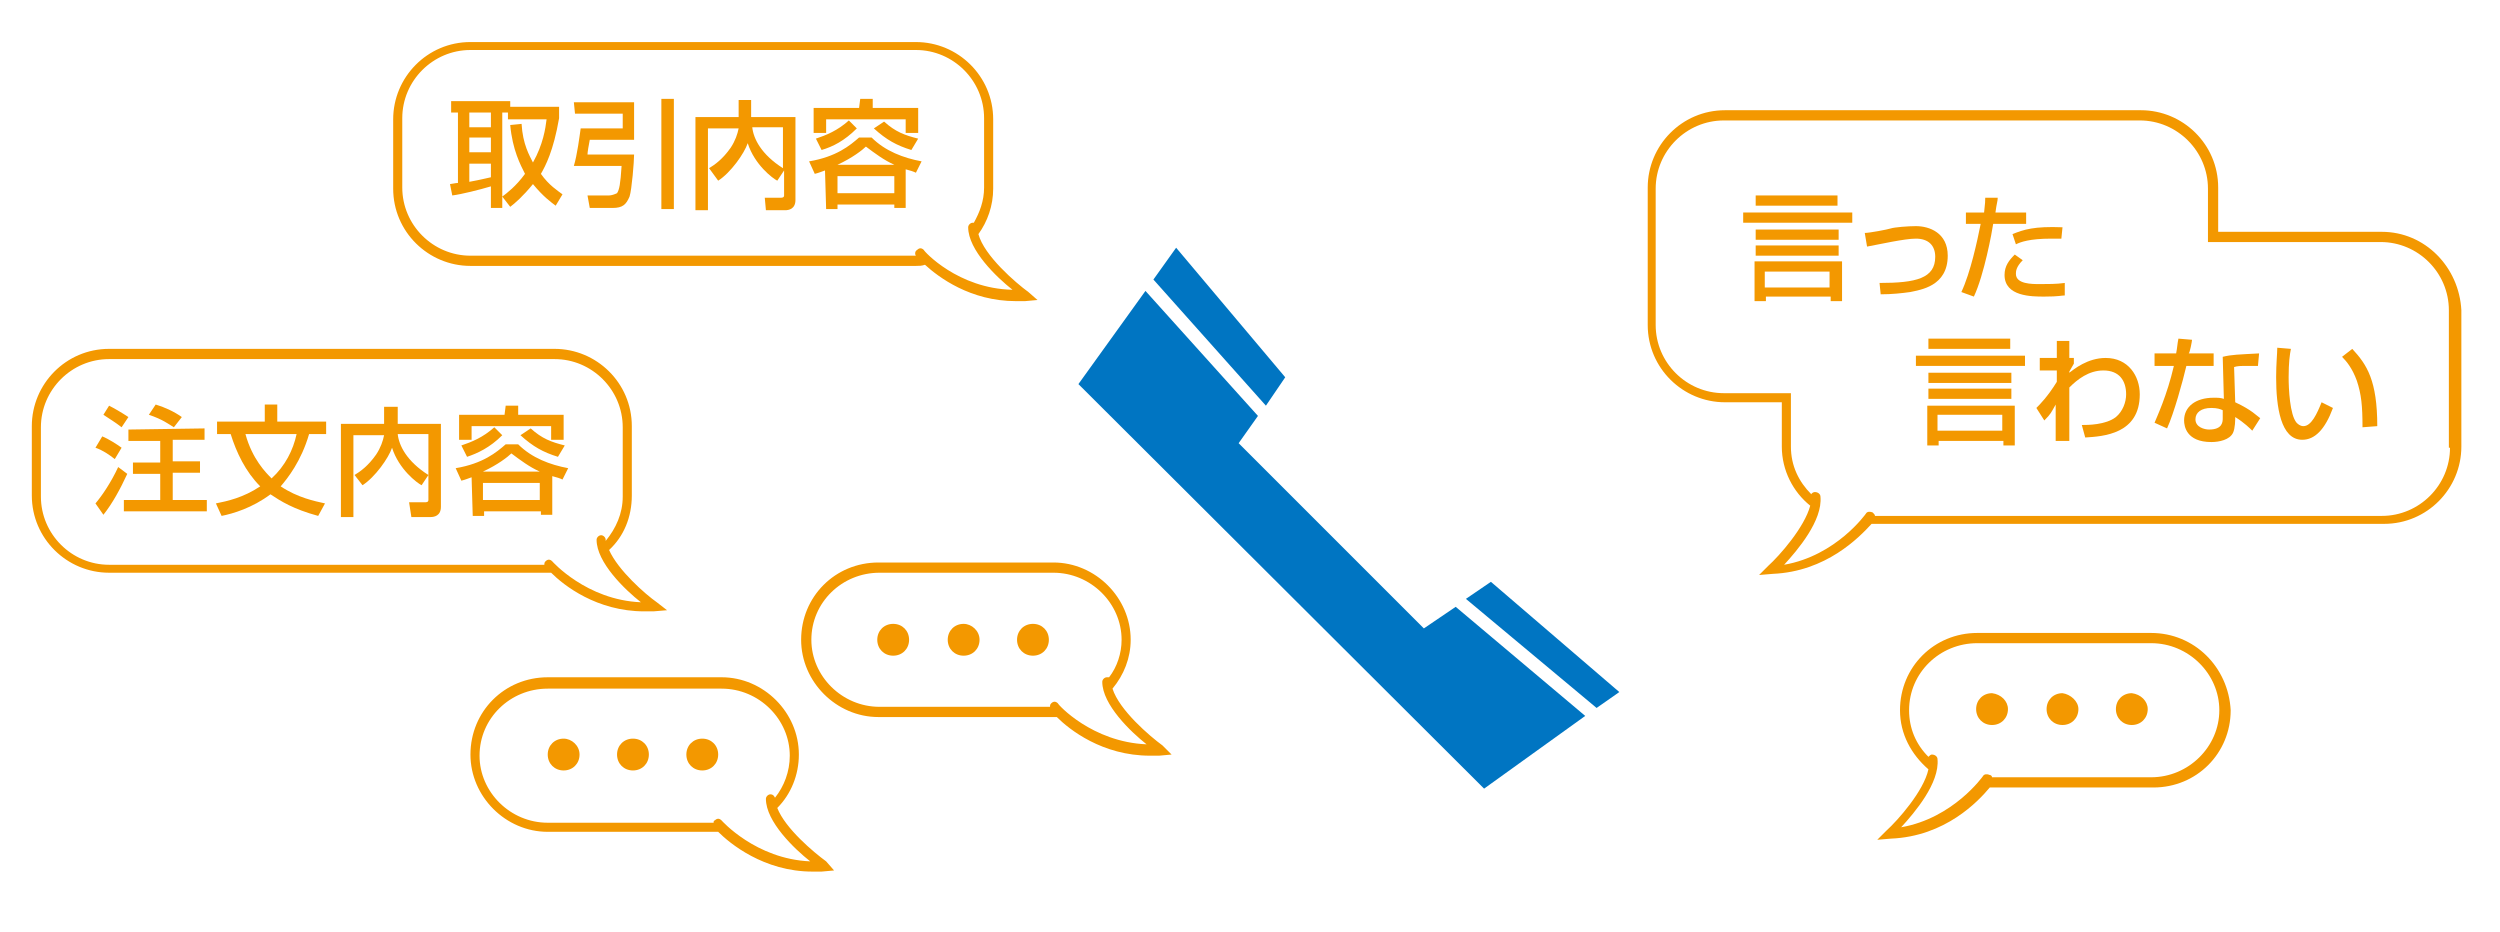 <?xml version="1.0" encoding="UTF-8"?> <!-- Generator: Adobe Illustrator 24.1.3, SVG Export Plug-In . SVG Version: 6.00 Build 0) --> <svg xmlns="http://www.w3.org/2000/svg" xmlns:xlink="http://www.w3.org/1999/xlink" version="1.1" id="レイヤー_1" x="0px" y="0px" viewBox="0 0 220 82" style="enable-background:new 0 0 220 82;" xml:space="preserve"> <style type="text/css"> .st0{fill:#F39800;} .st1{fill:#0075C2;} </style> <g> <path class="st0" d="M80,56.3c0,0.8-0.6,1.4-1.4,1.4s-1.4-0.6-1.4-1.4s0.6-1.4,1.4-1.4S80,55.5,80,56.3z"></path> <path class="st0" d="M86.2,56.3c0,0.8-0.6,1.4-1.4,1.4s-1.4-0.6-1.4-1.4s0.6-1.4,1.4-1.4C85.5,54.9,86.2,55.5,86.2,56.3z"></path> <path class="st0" d="M92.3,56.3c0,0.8-0.6,1.4-1.4,1.4s-1.4-0.6-1.4-1.4s0.6-1.4,1.4-1.4C91.7,54.9,92.3,55.5,92.3,56.3z"></path> </g> <g> <path class="st0" d="M176.7,62.4c0,0.8-0.6,1.4-1.4,1.4c-0.8,0-1.4-0.6-1.4-1.4s0.6-1.4,1.4-1.4C176.1,61.1,176.7,61.7,176.7,62.4z "></path> <path class="st0" d="M182.9,62.4c0,0.8-0.6,1.4-1.4,1.4c-0.8,0-1.4-0.6-1.4-1.4s0.6-1.4,1.4-1.4C182.2,61.1,182.9,61.7,182.9,62.4z "></path> <path class="st0" d="M189,62.4c0,0.8-0.6,1.4-1.4,1.4c-0.8,0-1.4-0.6-1.4-1.4s0.6-1.4,1.4-1.4C188.4,61.1,189,61.7,189,62.4z"></path> </g> <g> <path class="st0" d="M51,66.4c0,0.8-0.6,1.4-1.4,1.4c-0.8,0-1.4-0.6-1.4-1.4s0.6-1.4,1.4-1.4C50.3,65,51,65.6,51,66.4z"></path> <path class="st0" d="M57.1,66.4c0,0.8-0.6,1.4-1.4,1.4c-0.8,0-1.4-0.6-1.4-1.4s0.6-1.4,1.4-1.4S57.1,65.6,57.1,66.4z"></path> <path class="st0" d="M63.2,66.4c0,0.8-0.6,1.4-1.4,1.4c-0.8,0-1.4-0.6-1.4-1.4S61,65,61.8,65C62.6,65,63.2,65.6,63.2,66.4z"></path> </g> <path class="st0" d="M90.5,25.7c-1.1-0.8-3.9-3.2-4.4-5.1c0.8-1.1,1.3-2.5,1.3-4v-6.1c0-3.8-3.1-6.8-6.8-6.8H41.4 c-3.8,0-6.8,3.1-6.8,6.8v6.1c0,3.8,3.1,6.8,6.8,6.8h39.2c0.3,0,0.5,0,0.8-0.1c1.2,1.1,4,3.2,8,3.2c0.3,0,0.6,0,0.8,0l1.1-0.1 L90.5,25.7z M81.3,22c-0.2-0.2-0.4-0.2-0.6,0c-0.2,0.1-0.2,0.4-0.1,0.5l0,0H41.4c-3.3,0-6-2.7-6-6v-6.1c0-3.3,2.7-6,6-6h39.2 c3.3,0,6,2.7,6,6v6.1c0,1.2-0.4,2.2-0.9,3.1c0,0,0,0-0.1,0l0,0c-0.2,0-0.4,0.2-0.4,0.4c0,2,2.5,4.4,3.9,5.5 C84.3,25.4,81.3,22.1,81.3,22z"></path> <path class="st0" d="M57.8,53c-1-0.7-3.4-2.8-4.2-4.6c1.3-1.2,2-2.9,2-4.8v-6.1c0-3.8-3.1-6.8-6.8-6.8H9.6c-3.8,0-6.8,3.1-6.8,6.8 v6.1c0,3.8,3.1,6.8,6.8,6.8h38.9c1.1,1.1,4,3.4,8.2,3.4c0.3,0,0.6,0,0.8,0l1.2-0.1L57.8,53z M48.6,49.4c-0.2-0.2-0.4-0.2-0.6,0 c-0.1,0.1-0.1,0.2-0.1,0.3H9.6c-3.3,0-6-2.7-6-6v-6.1c0-3.3,2.7-6,6-6h39.2c3.3,0,6,2.7,6,6v6.1c0,1.5-0.6,2.8-1.5,3.9v-0.1 c0-0.2-0.2-0.4-0.4-0.4l0,0c-0.2,0-0.4,0.2-0.4,0.4c0,2,2.5,4.4,3.9,5.5C51.6,52.8,48.6,49.4,48.6,49.4z"></path> <path class="st0" d="M102.3,65.6c-1.1-0.8-3.8-3.1-4.4-5c1-1.2,1.6-2.7,1.6-4.3c0-3.7-3.1-6.8-6.8-6.8H77.3c-3.8,0-6.8,3-6.8,6.8 c0,3.7,3.1,6.8,6.8,6.8h15.3c0.1,0,0.2,0,0.4,0c1.1,1.1,4,3.4,8.2,3.4c0.3,0,0.6,0,0.8,0l1.1-0.1L102.3,65.6z M93.1,61.9 c-0.2-0.2-0.4-0.2-0.6,0c-0.1,0.1-0.1,0.2-0.1,0.3h-15c-3.3,0-6-2.7-6-5.9c0-3.3,2.7-5.9,6-5.9h15.3c3.3,0,6,2.7,6,5.9 c0,1.2-0.4,2.4-1.1,3.3c-0.1,0-0.1,0-0.2,0c-0.2,0-0.4,0.2-0.4,0.4c0,2,2.5,4.4,3.9,5.5C96.1,65.3,93.1,62,93.1,61.9z"></path> <path class="st0" d="M72.7,75.8c-1.1-0.8-3.6-2.9-4.3-4.7c1.2-1.2,1.9-2.9,1.9-4.7c0-3.7-3.1-6.8-6.8-6.8H48.2c-3.8,0-6.8,3-6.8,6.8 c0,3.7,3.1,6.8,6.8,6.8h15c1,1,4,3.5,8.3,3.5c0.3,0,0.6,0,0.8,0l1.1-0.1L72.7,75.8z M63.5,72.2c-0.2-0.2-0.4-0.2-0.6,0 c-0.1,0-0.1,0.1-0.1,0.2H48.2c-3.3,0-6-2.7-6-5.9c0-3.3,2.7-5.9,6-5.9h15.3c3.3,0,6,2.7,6,5.9c0,1.4-0.5,2.7-1.3,3.7 c-0.1-0.2-0.2-0.3-0.4-0.3l0,0c-0.2,0-0.4,0.2-0.4,0.4c0,2,2.5,4.4,3.9,5.5C66.5,75.6,63.5,72.2,63.5,72.2z"></path> <path class="st0" d="M209.6,20.4h-14.4v-3.9c0-3.8-3.1-6.8-6.8-6.8h-36.6c-3.8,0-6.8,3.1-6.8,6.8v12.1c0,3.8,3.1,6.8,6.8,6.8h5v3.9 c0,2.1,1,4,2.5,5.2c-0.5,1.9-2.7,4.4-3.7,5.3l-0.8,0.8l1.2-0.1c4.7-0.2,7.6-3.2,8.7-4.4h45.1c3.8,0,6.8-3.1,6.8-6.8v-12 C216.4,23.5,213.4,20.4,209.6,20.4z M215.6,39.4c0,3.3-2.7,6-6,6H165c0-0.1-0.1-0.2-0.2-0.3c-0.2-0.1-0.5-0.1-0.6,0.1 c0,0-2.6,3.7-7.2,4.5c1.2-1.3,3.4-3.9,3.2-6c0-0.2-0.2-0.4-0.5-0.4c-0.1,0-0.3,0.1-0.3,0.2c-1.1-1.1-1.8-2.5-1.8-4.2v-4.7h-5.9 c-3.3,0-6-2.7-6-6v-12c0-3.3,2.7-6,6-6h36.6c3.3,0,6,2.7,6,6v4.7h15.2c3.3,0,6,2.7,6,6v12.1H215.6z"></path> <path class="st0" d="M189.3,55.7H174c-3.8,0-6.8,3-6.8,6.8c0,2.1,1,3.9,2.5,5.2c-0.4,1.9-2.7,4.5-3.7,5.4l-0.8,0.8l1.2-0.1 c4.8-0.2,7.7-3.3,8.7-4.5h14.4c3.8,0,6.8-3,6.8-6.8C196.1,58.7,193.1,55.7,189.3,55.7z M189.3,68.4h-14c0-0.1-0.1-0.2-0.2-0.2 c-0.2-0.1-0.5-0.1-0.6,0.1c0,0-2.6,3.7-7.2,4.5c1.2-1.3,3.4-3.9,3.2-6c0-0.2-0.2-0.4-0.5-0.4c-0.1,0-0.2,0.1-0.3,0.2 c-1.1-1.1-1.7-2.5-1.7-4.1c0-3.3,2.7-5.9,6-5.9h15.3c3.3,0,6,2.7,6,5.9C195.3,65.7,192.6,68.4,189.3,68.4z"></path> <g> <polygon class="st1" points="125.3,55.3 109,39 110.7,36.6 100.8,25.6 94.9,33.8 130.6,69.4 139.5,63 128.1,53.4 "></polygon> <polygon class="st1" points="142.5,60.9 131.2,51.2 129,52.7 140.5,62.3 "></polygon> <polygon class="st1" points="113.1,33.2 103.5,21.8 101.5,24.6 111.4,35.7 "></polygon> </g> <g> <path class="st0" d="M45.9,10.9c0.1,1.8,0.7,2.8,1,3.4c0.9-1.6,1.1-3,1.2-3.8h-3.4V9.9h-0.5v8.4h-1v-1.9c-1,0.3-2.6,0.7-3.4,0.8 l-0.2-1c0.1,0,0.5-0.1,0.7-0.1V9.9h-0.6v-1h5.2v0.5h4.3v1c-0.5,2.9-1.2,4.2-1.6,4.9c0.7,1,1.5,1.5,1.9,1.8l-0.6,1 c-0.4-0.3-1.1-0.8-2-1.9c-0.9,1.1-1.6,1.7-2,2l-0.7-0.9c0.4-0.3,1.2-0.9,2-2c-0.4-0.8-1.1-2.1-1.3-4.3L45.9,10.9z M41.3,9.9v1.3 h1.9V9.9H41.3z M41.3,12.1v1.3h1.9v-1.3H41.3z M43.2,14.4h-1.9V16c1.1-0.2,1.4-0.3,1.9-0.4V14.4z"></path> <path class="st0" d="M50.5,9h5.3v3.3h-3.9c-0.1,0.5-0.2,1.1-0.2,1.3h4.1c0,0.6-0.2,3.1-0.4,3.7c-0.3,0.7-0.6,1-1.5,1h-2l-0.2-1.1 h1.9c0.2,0,0.5-0.1,0.7-0.2c0.2-0.3,0.3-0.8,0.4-2.4h-4.2c0.3-1,0.5-2.6,0.6-3.3h3.7V10h-4.2L50.5,9L50.5,9z M58.2,8.7h1.1v9.7 h-1.1V8.7z"></path> <path class="st0" d="M62.4,14.8c0.5-0.3,1.2-0.8,1.9-1.8c0.4-0.6,0.6-1.2,0.7-1.7h-2.7v7.2h-1.1v-8.2H65V8.8h1.1v1.5H70v7.3 c0,0.8-0.6,0.9-0.9,0.9h-1.7l-0.1-1.1h1.4c0.1,0,0.3,0,0.3-0.2V15l-0.6,0.9c-0.4-0.2-2-1.4-2.6-3.3c-0.3,0.9-1.5,2.6-2.6,3.3 L62.4,14.8z M68.9,11.2h-2.7c0.1,1,0.8,2.4,2.7,3.6V11.2z"></path> <path class="st0" d="M72.6,15c-0.3,0.1-0.5,0.2-0.9,0.3l-0.5-1.1c2.4-0.4,3.6-1.4,4.4-2.1h1.1c1.2,1.2,2.8,1.8,4.4,2.1l-0.5,1 c-0.2-0.1-0.5-0.2-0.9-0.3v3.4h-1V18h-5v0.4h-1L72.6,15L72.6,15z M75.7,8.7h1.1v0.8h4v2.2h-1.1v-1.2h-7v1.2h-1.1V9.5h4L75.7,8.7 L75.7,8.7z M75.4,11.3c-1.1,1.1-2.1,1.6-3.1,1.9l-0.5-1c0.9-0.3,1.9-0.7,2.9-1.6L75.4,11.3z M73.7,15.5V17h5v-1.5H73.7z M78.7,14.5 c-0.9-0.4-1.7-1-2.5-1.6c-0.3,0.3-1.2,1-2.5,1.6H78.7z M80.2,13.2c-1.3-0.4-2.2-0.9-3.3-1.9l0.9-0.6c1,0.9,1.8,1.2,3,1.5L80.2,13.2 z"></path> </g> <g> <path class="st0" d="M11.2,41.7c-0.6,1.3-1.3,2.6-2.1,3.6l-0.7-1c0.6-0.7,1.4-1.9,2-3.2L11.2,41.7z M9,38.4c0.5,0.2,1.3,0.7,1.7,1 l-0.6,1c-0.5-0.4-1.1-0.8-1.7-1L9,38.4z M9.6,35.7c0.4,0.2,1.1,0.6,1.7,1l-0.6,0.9c-0.5-0.4-1-0.7-1.6-1.1L9.6,35.7z M18,37.7v1 h-2.8v1.9h2.4v1h-2.4V44h3v1h-7.3v-1h3.2v-2.3h-2.4v-1h2.4v-1.9h-2.8v-1L18,37.7L18,37.7z M13.7,35.6c0.7,0.2,1.6,0.6,2.3,1.1 l-0.7,0.9c-0.5-0.3-1-0.7-2.2-1.1L13.7,35.6z"></path> <path class="st0" d="M19.1,38.2v-1.1h4.2v-1.5h1.1v1.5h4.3v1.1h-1.5c-0.7,2.4-1.9,3.9-2.5,4.6c1.5,1,3,1.3,3.9,1.5L28,45.4 c-2.2-0.6-3.3-1.3-4.2-1.9c-1.6,1.2-3.3,1.7-4.3,1.9L19,44.3c1-0.2,2.4-0.5,3.9-1.5c-1.3-1.3-2.1-3-2.6-4.6H19.1z M21.6,38.2 c0.6,2.2,1.8,3.4,2.3,3.9c1.2-1.1,1.9-2.5,2.2-3.9H21.6z"></path> <path class="st0" d="M31.2,41.8c0.5-0.3,1.2-0.8,1.9-1.8c0.4-0.6,0.6-1.2,0.7-1.7h-2.7v7.2H30v-8.2h3.8v-1.5H35v1.5h3.8v7.3 c0,0.8-0.6,0.9-0.9,0.9h-1.7L36,44.2h1.4c0.1,0,0.3,0,0.3-0.2v-2.2l-0.6,0.9c-0.4-0.2-2-1.4-2.6-3.3c-0.3,0.9-1.5,2.6-2.6,3.3 L31.2,41.8z M37.7,38.2H35c0.1,1,0.8,2.4,2.7,3.6V38.2z"></path> <path class="st0" d="M41.5,42c-0.3,0.1-0.5,0.2-0.9,0.3l-0.5-1.1c2.4-0.4,3.6-1.4,4.4-2.1h1.1c1.2,1.2,2.8,1.8,4.4,2.1l-0.5,1 c-0.2-0.1-0.5-0.2-0.9-0.3v3.4h-1V45h-5v0.4h-1L41.5,42L41.5,42z M44.5,35.7h1.1v0.8h4v2.2h-1.1v-1.2h-7v1.2h-1.1v-2.2h4L44.5,35.7 L44.5,35.7z M44.2,38.3c-1.1,1.1-2.2,1.6-3.1,1.9l-0.5-1c0.9-0.3,1.9-0.7,2.9-1.6L44.2,38.3z M42.5,42.5V44h5v-1.5H42.5z M47.5,41.5c-0.9-0.4-1.7-1-2.5-1.6c-0.3,0.3-1.2,1-2.5,1.6H47.5z M49.1,40.2c-1.3-0.4-2.2-0.9-3.3-1.9l0.9-0.6 c1,0.9,1.8,1.2,3,1.5L49.1,40.2z"></path> </g> <g> <path class="st0" d="M163,19.6h-9.6v-0.9h9.6V19.6z M154.3,23h7.8v3.5h-1v-0.4h-5.7v0.4h-1V23H154.3z M154.5,17.2h7.2v0.9h-7.2 V17.2z M154.5,20.2h7.3v0.9h-7.3V20.2z M154.5,21.6h7.3v0.9h-7.3V21.6z M155.3,23.9v1.4h5.7v-1.4H155.3z"></path> <path class="st0" d="M165.4,24.9c3.2,0,4.9-0.4,4.9-2.3c0-1-0.6-1.6-1.7-1.6c-1,0-3.2,0.5-4.3,0.7l-0.2-1.2c0.4,0,2-0.3,2.3-0.4 s1.5-0.2,2.2-0.2c1.2,0,2.8,0.6,2.8,2.6c0,2.7-2.4,3-3.3,3.2c-0.7,0.1-1.6,0.2-2.6,0.2L165.4,24.9z"></path> <path class="st0" d="M175.8,17.4c0,0.3-0.1,0.5-0.2,1.3h2.7v1h-2.9c-0.1,0.7-0.8,4.5-1.7,6.4l-1.1-0.4c0.8-1.7,1.4-4.5,1.7-6H173 v-1h1.6c0.1-0.9,0.1-1,0.1-1.3L175.8,17.4z M178,22.9c-0.6,0.6-0.6,1-0.6,1.2c0,0.9,1.4,0.9,2.1,0.9c0.7,0,1.5,0,2.2-0.1V26 c-0.3,0-0.5,0.1-1.8,0.1c-1.1,0-3.5,0-3.5-1.9c0-0.8,0.4-1.3,0.9-1.8L178,22.9z M181.4,21c-0.3,0-0.5,0-0.9,0 c-1.9,0-2.7,0.3-3.1,0.5l-0.3-0.9c1-0.4,1.9-0.7,4.4-0.6L181.4,21z"></path> </g> <g> <path class="st0" d="M178.2,32.2h-9.6v-0.9h9.6V32.2z M169.5,35.7h7.8v3.5h-1v-0.4h-5.7v0.4h-1v-3.5H169.5z M169.7,29.8h7.2v0.9 h-7.2V29.8z M169.7,32.8h7.3v0.9h-7.3V32.8z M169.7,34.2h7.3v0.9h-7.3V34.2z M170.5,36.5v1.4h5.7v-1.4H170.5z"></path> <path class="st0" d="M183.2,37.4c0.5,0,2.1,0,3-0.7c0.6-0.5,0.9-1.3,0.9-2c0-1.2-0.6-2.1-2-2.1c-1.3,0-2.3,0.8-3,1.5v4.7h-1.2v-3.2 c-0.4,0.7-0.4,0.8-1,1.4l-0.7-1.1c0.3-0.3,1-1,1.8-2.3v-1h-1.5v-1.1h1.5V30h1.1v1.5h0.4V32c-0.1,0.2-0.3,0.5-0.4,0.7v0.1 c0.4-0.3,1.6-1.3,3.2-1.3c2,0,3,1.6,3,3.2c0,3.5-3.2,3.7-4.8,3.8L183.2,37.4z"></path> <path class="st0" d="M192.9,29.9c0,0.1-0.2,1.2-0.3,1.2h2.2v1.1h-2.4c-0.3,1.3-1.1,4.2-1.7,5.5l-1.1-0.5c0.2-0.5,1.1-2.4,1.7-5 h-1.7v-1.1h1.9c0.1-0.5,0.1-0.8,0.2-1.3L192.9,29.9z M198.7,32.2c-0.3,0-0.6,0-0.9,0c-0.6,0-0.9,0-1.2,0.1l0.1,3.1 c1.5,0.7,1.9,1.2,2.2,1.4l-0.7,1.1c-0.2-0.2-0.7-0.7-1.5-1.2c0,0.2,0,1-0.2,1.4c-0.3,0.6-1.2,0.8-1.9,0.8c-2.2,0-2.4-1.4-2.4-1.9 c0-1.2,1-2,2.6-2c0.4,0,0.6,0,0.9,0.1l-0.1-3.7c0.8-0.2,1.4-0.2,3.2-0.3L198.7,32.2z M195.6,36.1c-0.2-0.1-0.5-0.2-1-0.2 c-0.9,0-1.4,0.4-1.4,1c0,0.7,0.8,0.9,1.2,0.9c1.2,0,1.2-0.7,1.2-1V36.1z"></path> <path class="st0" d="M201.6,30.7c-0.1,0.5-0.2,1.2-0.2,2.5c0,1,0.1,3.3,0.7,4c0.1,0.1,0.3,0.3,0.6,0.3c0.7,0,1.2-1.1,1.6-2.1l1,0.5 c-0.7,1.9-1.6,2.8-2.7,2.8c-1.9,0-2.3-2.9-2.3-5.5c0-1.2,0.1-2.1,0.1-2.6L201.6,30.7z M207.9,37.6c0-1.9-0.1-2.9-0.5-4.1 c-0.4-1.1-0.9-1.7-1.3-2.1l0.9-0.7c1.3,1.4,2.2,2.8,2.2,6.8L207.9,37.6z"></path> </g> </svg> 